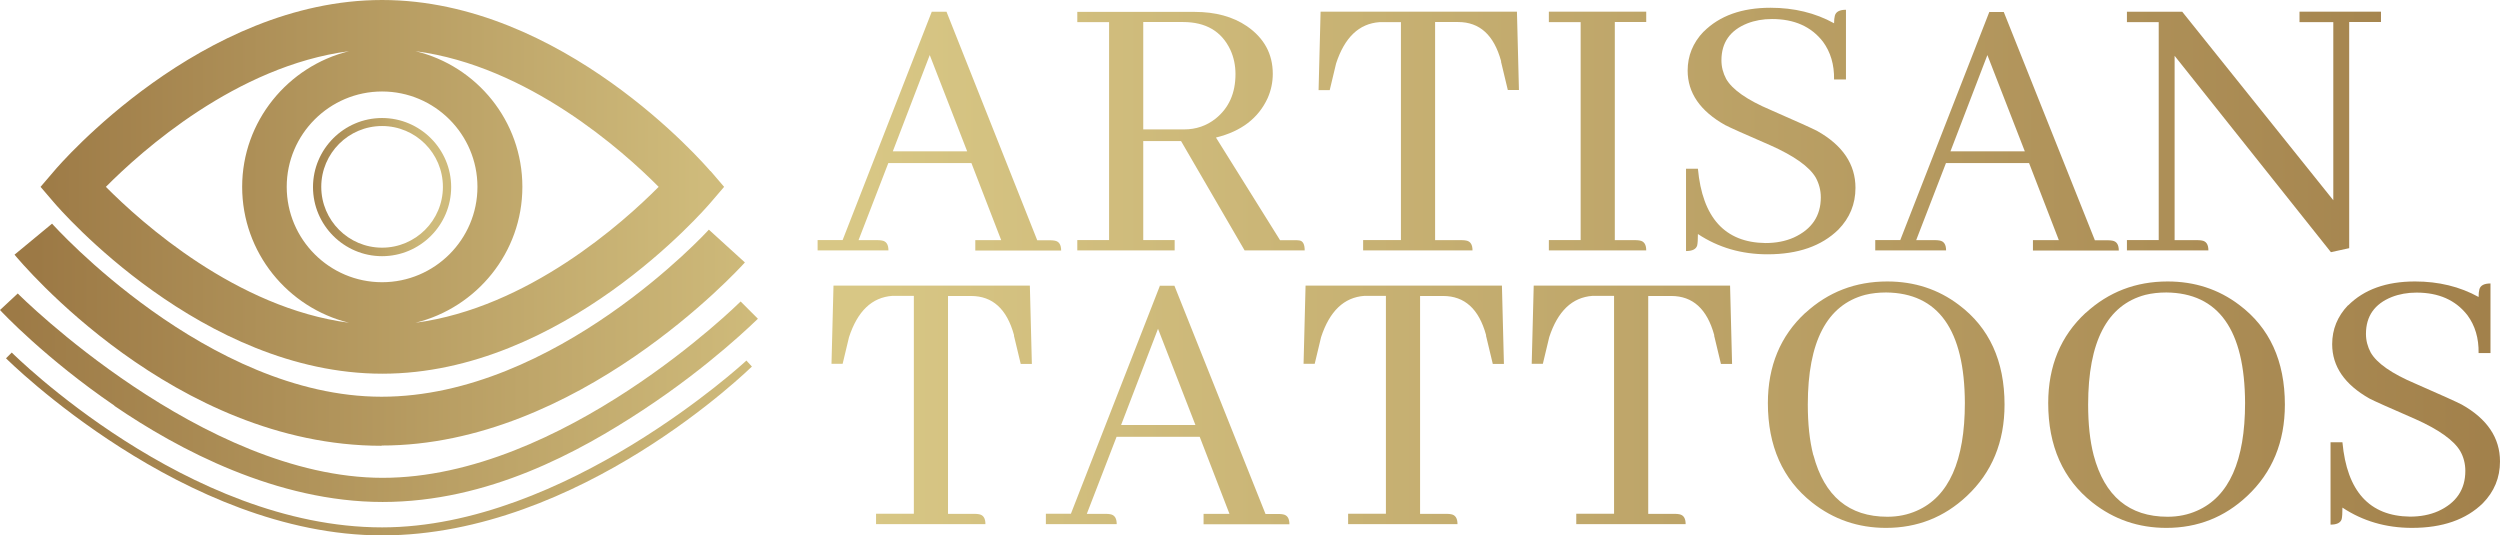 <svg xmlns="http://www.w3.org/2000/svg" viewBox="0 0 1997.6 427.8"><defs><linearGradient id="j" x1="315.8" y1="598.8" x2="316.8" y2="598.8" gradientTransform="matrix(1344.2 0 0 -1344.2 -423805.4 805235.2)" gradientUnits="userSpaceOnUse"><stop offset="0" stop-color="#d8c785"/><stop offset="1" stop-color="#a07e49"/></linearGradient><linearGradient id="a" x1="315.8" y1="599" x2="316.8" y2="599" gradientTransform="matrix(1344.2 0 0 -1344.2 -423805.4 805235.2)" gradientUnits="userSpaceOnUse"><stop offset="0" stop-color="#d8c785"/><stop offset="1" stop-color="#a07e49"/></linearGradient><linearGradient id="c" x1="315.8" y1="599" x2="316.8" y2="599" gradientTransform="matrix(1344.2 0 0 -1344.2 -423805.4 805235.2)" gradientUnits="userSpaceOnUse"><stop offset="0" stop-color="#d8c785"/><stop offset="1" stop-color="#a07e49"/></linearGradient><linearGradient id="d" x1="315.8" y1="599" x2="316.8" y2="599" gradientTransform="matrix(1344.2 0 0 -1344.2 -423805.4 805235.2)" gradientUnits="userSpaceOnUse"><stop offset="0" stop-color="#d8c785"/><stop offset="1" stop-color="#a07e49"/></linearGradient><linearGradient id="e" x1="315.8" y1="599" x2="316.8" y2="599" gradientTransform="matrix(1344.2 0 0 -1344.2 -423805.4 805235.2)" gradientUnits="userSpaceOnUse"><stop offset="0" stop-color="#d8c785"/><stop offset="1" stop-color="#a07e49"/></linearGradient><linearGradient id="f" x1="315.8" y1="599" x2="316.8" y2="599" gradientTransform="matrix(1344.2 0 0 -1344.2 -423805.4 805235.2)" gradientUnits="userSpaceOnUse"><stop offset="0" stop-color="#d8c785"/><stop offset="1" stop-color="#a07e49"/></linearGradient><linearGradient id="g" x1="315.8" y1="599" x2="316.8" y2="599" gradientTransform="matrix(1344.2 0 0 -1344.2 -423805.4 805235.2)" gradientUnits="userSpaceOnUse"><stop offset="0" stop-color="#d8c785"/><stop offset="1" stop-color="#a07e49"/></linearGradient><linearGradient id="h" x1="315.8" y1="598.8" x2="316.8" y2="598.8" gradientTransform="matrix(1344.2 0 0 -1344.2 -423805.4 805235.2)" gradientUnits="userSpaceOnUse"><stop offset="0" stop-color="#d8c785"/><stop offset="1" stop-color="#a07e49"/></linearGradient><linearGradient id="i" x1="315.8" y1="598.8" x2="316.8" y2="598.8" gradientTransform="matrix(1344.2 0 0 -1344.2 -423805.4 805235.2)" gradientUnits="userSpaceOnUse"><stop offset="0" stop-color="#d8c785"/><stop offset="1" stop-color="#a07e49"/></linearGradient><linearGradient id="b" x1="315.8" y1="599" x2="316.8" y2="599" gradientTransform="matrix(1344.2 0 0 -1344.2 -423805.4 805235.2)" gradientUnits="userSpaceOnUse"><stop offset="0" stop-color="#d8c785"/><stop offset="1" stop-color="#a07e49"/></linearGradient><linearGradient id="k" x1="315.8" y1="598.8" x2="316.8" y2="598.8" gradientTransform="matrix(1344.2 0 0 -1344.2 -423805.4 805235.2)" gradientUnits="userSpaceOnUse"><stop offset="0" stop-color="#d8c785"/><stop offset="1" stop-color="#a07e49"/></linearGradient><linearGradient id="l" x1="315.8" y1="598.8" x2="316.8" y2="598.8" gradientTransform="matrix(1344.2 0 0 -1344.2 -423805.4 805235.2)" gradientUnits="userSpaceOnUse"><stop offset="0" stop-color="#d8c785"/><stop offset="1" stop-color="#a07e49"/></linearGradient><linearGradient id="m" x1="315.8" y1="598.8" x2="316.8" y2="598.8" gradientTransform="matrix(1344.2 0 0 -1344.2 -423805.4 805235.2)" gradientUnits="userSpaceOnUse"><stop offset="0" stop-color="#d8c785"/><stop offset="1" stop-color="#a07e49"/></linearGradient><linearGradient id="n" x1="315.8" y1="598.8" x2="316.8" y2="598.8" gradientTransform="matrix(1344.2 0 0 -1344.2 -423805.4 805235.2)" gradientUnits="userSpaceOnUse"><stop offset="0" stop-color="#d8c785"/><stop offset="1" stop-color="#a07e49"/></linearGradient><linearGradient id="o" x1="315.5" y1="599.3" x2="316.5" y2="599.3" gradientTransform="translate(-184098.2 -349493.6) scale(583.6)" gradientUnits="userSpaceOnUse"><stop offset="0" stop-color="#9c7945"/><stop offset="1" stop-color="#cfbb7b"/></linearGradient><linearGradient id="p" x1="315.5" y1="599.3" x2="316.5" y2="599.3" gradientTransform="translate(-191064.5 -362626.3) scale(605.6)" gradientUnits="userSpaceOnUse"><stop offset="0" stop-color="#9c7945"/><stop offset="1" stop-color="#cfbb7b"/></linearGradient><linearGradient id="q" x1="315.5" y1="599.3" x2="316.5" y2="599.3" gradientTransform="matrix(596 0 0 596 -188024.9 -356836.7)" gradientUnits="userSpaceOnUse"><stop offset="0" stop-color="#9c7945"/><stop offset="1" stop-color="#cfbb7b"/></linearGradient><linearGradient id="r" x1="313.1" y1="600.5" x2="314.1" y2="600.5" gradientTransform="translate(-34270.4 -66054.9) scale(110.2)" gradientUnits="userSpaceOnUse"><stop offset="0" stop-color="#9c7945"/><stop offset="1" stop-color="#cfbb7b"/></linearGradient><linearGradient id="s" x1="315.4" y1="599.3" x2="316.4" y2="599.3" gradientTransform="translate(-172254.5 -327200.5) scale(546.2)" gradientUnits="userSpaceOnUse"><stop offset="0" stop-color="#9c7945"/><stop offset="1" stop-color="#cfbb7b"/></linearGradient></defs><path d="m744.5 9.4-71.2 182.4h-20v8.3h56.6c0-4.7-1.7-7.3-5.1-7.9-1.1-.2-2.1-.3-3.2-.3H686l23.8-61.6h66.4l23.8 61.6h-20.7v8.3h68.6c0-4.7-1.7-7.3-5.1-7.9-1.1-.2-2.1-.3-3.2-.3h-10.8L756.3 9.4h-11.8zM742.9 44l29.9 76.9h-59.4L742.9 44z" fill="url(#a)"/><path d="M860.8 9.4v8.3h25.4v174.1h-25.4v8.3h77.8v-8.3h-25.1v-79.1h30.2l50.8 87.4h48c0-4.7-1.3-7.3-3.8-7.9-1.1-.2-2.3-.3-3.8-.3h-12.1l-51.2-82c20.1-4.9 33.9-15.4 41.3-31.5 2.8-6.4 4.1-12.8 4.1-19.4 0-15.9-6.9-28.6-20.7-38.1-11.2-7.6-25.1-11.4-41.6-11.4h-94zm52.7 8.2h31.8c18.2 0 30.8 7.4 37.8 22.2 2.8 6.1 4.1 12.6 4.1 19.4 0 15.3-5.3 27.1-15.9 35.6-7.2 5.7-15.6 8.6-25.1 8.6h-32.7V17.6z" fill="url(#b)"/><path d="m1055.2 9.4-1.6 62.6h8.9l5.1-21.3c6.8-20.8 18.3-31.8 34.6-33h17.2v174.1h-30.2v8.3h87.4c0-4.7-1.7-7.3-5.1-7.9-1.1-.2-2.1-.3-3.2-.3h-21.6V17.6h18.4c17.2 0 28.6 10.4 34.3 31.1 0 .8.1 1.5.3 1.9l5.1 21.3h8.9l-1.6-62.6h-156.9z" fill="url(#c)"/><path d="M1237.6 9.4v8.3h25.4v174.1h-25.4v8.3h77.8c0-4.7-1.7-7.3-5.1-7.9-1.1-.2-2.1-.3-3.2-.3h-16.8V17.6h25.1V9.3h-77.8z" fill="url(#d)"/><path d="M1361.2 25.3c-8.5 8.9-12.7 19.3-12.7 31.1 0 17.8 10 32.3 29.9 43.5 3.6 1.9 15.7 7.3 36.2 16.2 19.1 8.5 31.1 17.1 36.2 25.7 2.7 4.9 4.1 10.2 4.1 15.9 0 14.8-7.2 25.5-21.6 32.1-6.8 3-14.3 4.4-22.6 4.4-32.4-.4-50.4-20.2-54-59.4h-9.5v65.8c5.1 0 8-1.5 8.9-4.4.4-1.7.6-4.8.6-9.2 16.3 10.8 34.8 16.2 55.6 16.2 24.4 0 43.2-6.6 56.6-19.7 9.1-9.3 13.7-20.4 13.7-33.4 0-18.8-10.2-34-30.5-45.4-4-2.1-16.4-7.7-37.2-16.8-18.9-8-30.7-16.3-35.6-24.8-2.5-4.7-3.8-9.6-3.8-14.9 0-14.2 6.9-24 20.7-29.5 5.9-2.3 12.5-3.5 19.7-3.5 17.8 0 31.3 6 40.7 18.1 6.1 8.3 9.1 18.3 8.9 30.2h9.5V7.8c-5.1 0-8.1 1.6-8.9 4.8-.4 1.5-.6 3.5-.6 6-15-8.3-32-12.4-50.8-12.4-22.9 0-40.7 6.4-53.4 19.1" fill="url(#e)"/><path d="m1589.6 9.4-71.2 182.4h-20v8.3h56.6c0-4.7-1.7-7.3-5.1-7.9-1.1-.2-2.1-.3-3.2-.3h-15.6l23.8-61.6h66.4l23.8 61.6h-20.7v8.3h68.6c0-4.7-1.7-7.3-5.1-7.9-1.1-.2-2.1-.3-3.2-.3h-10.8L1601.1 9.6h-11.8zM1588 44l29.9 76.9h-59.4L1588 44z" fill="url(#f)"/><path d="M1837.4 9.4v8.3h27V160L1743.7 9.4h-44.2v8.3h25.4v174.1h-25.4v8.3h65.1c0-4.7-1.7-7.3-5.1-7.9-1.1-.2-2.1-.3-3.2-.3h-18.7V44.6l124.9 156.9 14.6-3.2V17.6h25.4V9.3h-65.1z" fill="url(#g)"/><path d="m666 228.1-1.6 62.6h8.9l5.1-21.3c6.8-20.8 18.3-31.8 34.6-33h17.2v174.1H700v8.3h87.4c0-4.7-1.7-7.3-5.1-7.9-1.1-.2-2.1-.3-3.2-.3h-21.6V236.5h18.4c17.2 0 28.6 10.4 34.3 31.1 0 .8.1 1.5.3 1.9l5.1 21.3h8.9l-1.6-62.6H666z" fill="url(#h)"/><path d="m926.9 228.1-71.2 182.4h-20v8.3h56.6c0-4.7-1.7-7.3-5.1-7.9-1.1-.2-2.1-.3-3.2-.3h-15.6l23.8-61.6h66.4l23.8 61.6h-20.7v8.3h68.6c0-4.7-1.7-7.3-5.1-7.9-1.1-.2-2.1-.3-3.2-.3h-10.8l-72.8-182.4h-11.8zm-1.6 34.6 29.9 76.9h-59.4l29.5-76.9z" fill="url(#i)"/><path d="m1043.2 228.1-1.6 62.6h8.9l5.1-21.3c6.8-20.8 18.3-31.8 34.6-33h17.2v174.1h-30.2v8.3h87.4c0-4.7-1.7-7.3-5.1-7.9-1.1-.2-2.1-.3-3.2-.3h-21.6V236.5h18.4c17.2 0 28.6 10.4 34.3 31.1 0 .8.1 1.5.3 1.9l5.1 21.3h8.9l-1.6-62.6h-156.9z" fill="url(#j)"/><path d="m1225.5 228.1-1.6 62.6h8.9l5.1-21.3c6.8-20.8 18.3-31.8 34.6-33h17.2v174.1h-30.2v8.3h87.4c0-4.7-1.7-7.3-5.1-7.9-1.1-.2-2.1-.3-3.2-.3H1317V236.5h18.4c17.2 0 28.6 10.4 34.3 31.1 0 .8.1 1.5.3 1.9l5.1 21.3h8.9l-1.6-62.6h-156.9z" fill="url(#k)"/><path d="M1442.5 250c-19.9 18.4-29.9 42.5-29.9 72.1 0 34.3 11.8 60.8 35.3 79.4 17.2 13.6 36.9 20.3 59.1 20.3 25 0 46.5-8.5 64.5-25.4 20.1-18.8 30.2-43.2 30.2-73.1 0-34.9-12.2-61.5-36.5-79.7-16.5-12.5-35.6-18.7-57.2-18.7-25.4 0-47.2 8.4-65.4 25.1m6.3 113.7c-3-11.6-4.4-25.1-4.4-40.4 0-50.4 15.3-79.6 45.8-87.7 5.3-1.3 10.9-1.9 16.8-1.9 41.7.4 62.7 29.9 62.9 88.3 0 46.2-12.8 74.9-38.4 86.1-7.2 3.2-15 4.8-23.5 4.8-30.7 0-50.4-16.4-59.1-49.2" fill="url(#l)"/><path d="M1666.5 250c-19.9 18.4-29.9 42.5-29.9 72.1 0 34.3 11.8 60.8 35.3 79.4 17.2 13.6 36.9 20.3 59.1 20.3 25 0 46.5-8.5 64.5-25.4 20.1-18.8 30.2-43.2 30.2-73.1 0-34.9-12.2-61.5-36.5-79.7-16.5-12.5-35.6-18.7-57.2-18.7-25.4 0-47.2 8.4-65.4 25.1m6.3 113.7c-3-11.6-4.4-25.1-4.4-40.4 0-50.4 15.2-79.6 45.7-87.7 5.3-1.3 10.9-1.9 16.8-1.9 41.7.4 62.7 29.9 62.9 88.3 0 46.2-12.8 74.9-38.4 86.1-7.2 3.2-15 4.8-23.5 4.8-30.7 0-50.4-16.4-59.1-49.2" fill="url(#m)"/><path d="M1876.2 243.9c-8.5 8.9-12.7 19.3-12.7 31.1 0 17.8 10 32.3 29.9 43.5 3.6 1.9 15.7 7.3 36.2 16.2 19.1 8.5 31.1 17.1 36.2 25.7 2.8 4.9 4.1 10.2 4.1 15.9 0 14.8-7.2 25.5-21.6 32.1-6.8 3-14.3 4.4-22.6 4.4-32.4-.4-50.4-20.2-54-59.4h-9.5v65.8c5.1 0 8-1.5 8.9-4.4.4-1.7.6-4.8.6-9.2 16.3 10.8 34.8 16.2 55.6 16.2 24.4 0 43.2-6.6 56.6-19.7 9.1-9.3 13.7-20.4 13.7-33.4 0-18.8-10.2-34-30.5-45.4-4-2.1-16.4-7.7-37.2-16.8-18.9-8-30.7-16.3-35.6-24.8-2.5-4.7-3.8-9.6-3.8-14.9 0-14.2 6.9-24 20.7-29.5 5.9-2.3 12.5-3.5 19.7-3.5 17.8 0 31.3 6 40.7 18.1 6.1 8.3 9.1 18.3 8.9 30.2h9.5v-55.6c-5.1 0-8.1 1.6-8.9 4.8-.4 1.5-.6 3.5-.6 6-15-8.3-32-12.4-50.8-12.4-22.9 0-40.7 6.4-53.4 19.1" fill="url(#n)"/><path d="M11.6 203.5c5.2 6.2 127.4 152.7 293.3 152.7v-.2c156.5 0 284.9-140.3 290.3-146.3l-28.8-26.2C565.2 184.9 444 317 304.9 317S42.6 179.9 41.6 178.7l-30 24.8z" fill="url(#o)"/><path d="M0 247.7c1.4 1.6 36.4 38.8 91.4 76.4v.2c51.2 35 129.9 76.8 214.3 76.8s157.1-40 207.9-73.4c54.8-36 90.4-71.6 92-73l-13.8-13.8c-1.4 1.4-142.5 140.9-286.1 140.9-143.6-.1-290.1-145.7-291.5-147.3L0 247.7z" fill="url(#p)"/><path d="M4.8 286.3c1.4 1.4 142.3 141.5 300.5 141.5 158.3 0 294.1-133.7 295.5-134.9l-4.4-4.8c-1.4 1.4-144.7 133.3-291.1 133.3-155.5 0-294.5-138.3-295.9-139.7l-4.6 4.6z" fill="url(#q)"/><path d="M250.1 149.5c0 30.4 24.8 55.2 55.2 55.2 30.4 0 55.2-24.8 55.2-55.2 0-30.4-24.8-55.2-55.2-55.2-30.4 0-55.2 24.8-55.2 55.2m6.6-.2c0-26.8 21.8-48.6 48.6-48.6s48.6 21.8 48.6 48.6-21.8 48.6-48.6 48.6-48.6-21.8-48.6-48.6" fill="url(#r)"/><path d="M305.3 0C161.3 0 47.8 131.1 43.2 136.7l-10.8 12.6 10.8 12.6c4.8 5.6 118.2 136.7 262.3 136.7 144.1 0 257.5-131.1 262.3-136.7l10.8-12.6-10.8-12.6h-.2C562.8 131.1 449.4 0 305.3 0zm112.1 149.3c0-52.6-36.4-96.6-85.4-108.4 90 11.8 165.9 79.8 194.3 108.4-28.4 28.6-104.2 96.6-194.3 108.6 48.8-12 85.4-56 85.4-108.6m-332.8 0C113 120.7 188.8 52.7 278.9 40.9c-48.8 12-85.4 56-85.4 108.4 0 52.4 36.4 96.6 85.4 108.6-90-11.8-165.9-80-194.3-108.6m144.5 0c0-42 34.2-76.2 76.2-76.2s76.2 34.2 76.2 76.2-34.2 76.2-76.2 76.2-76.2-34.2-76.2-76.2" fill="url(#s)"/></svg>